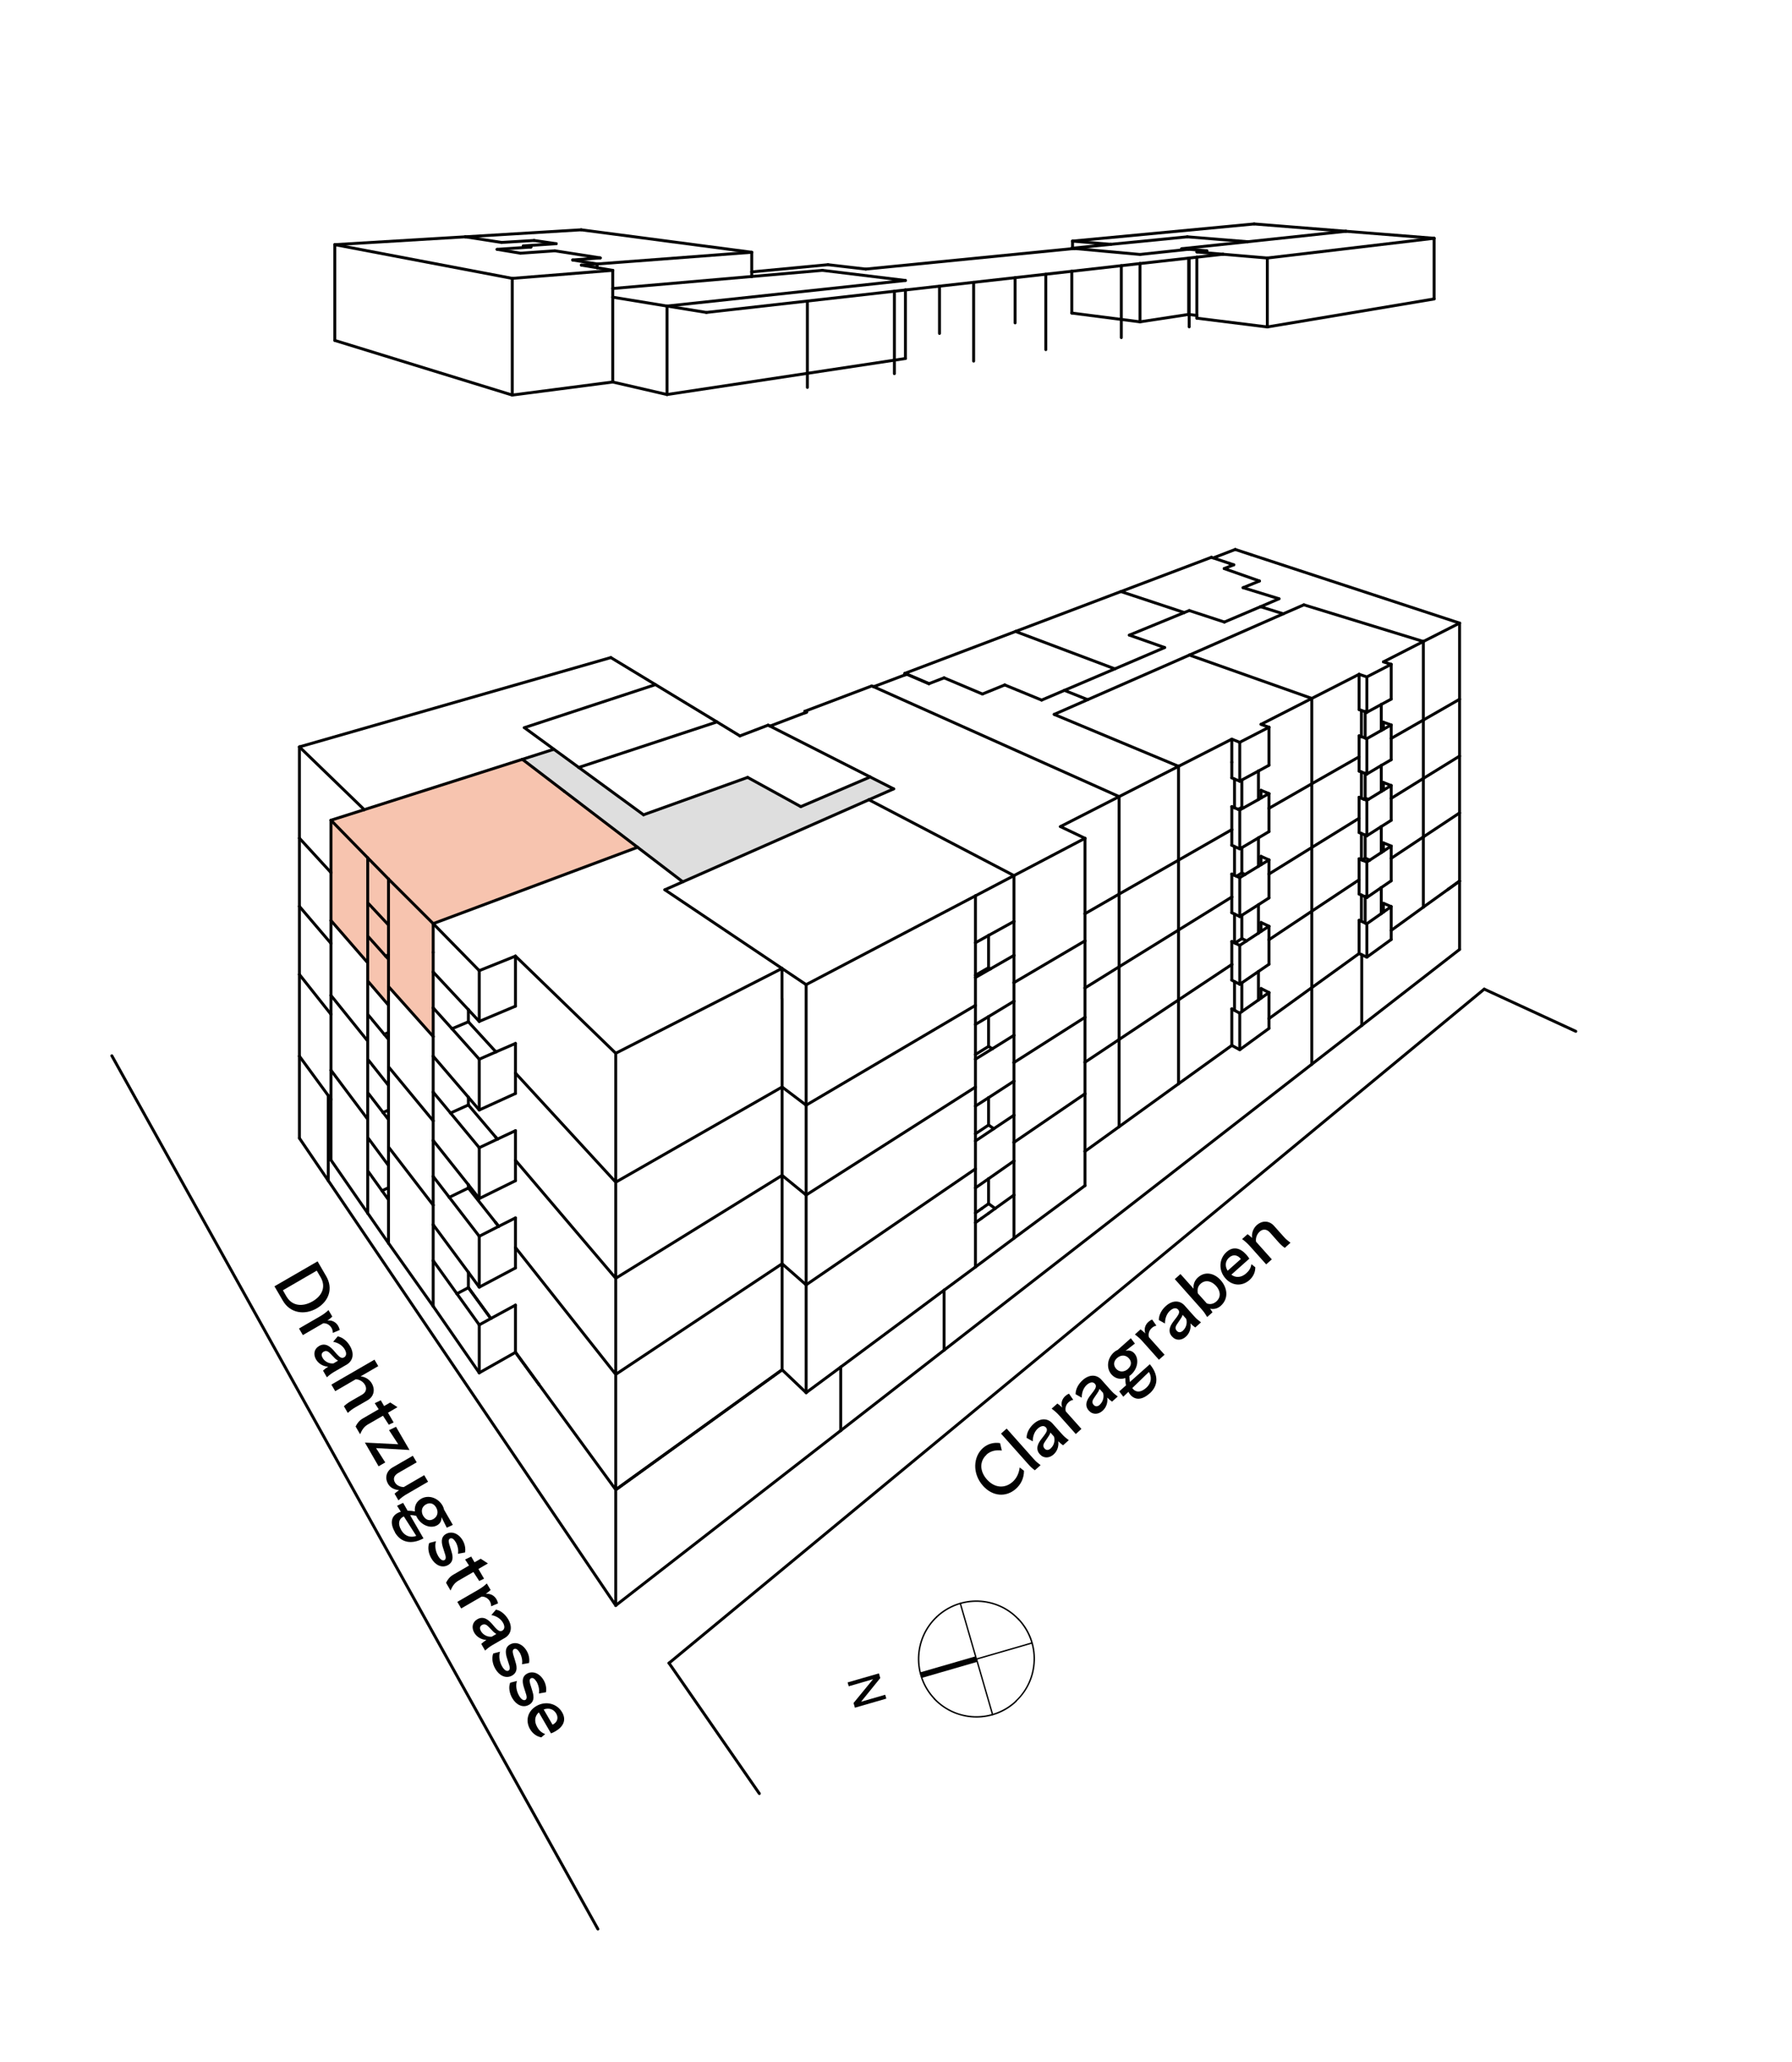 <svg viewBox="0 0 171.59 197.41" xmlns="http://www.w3.org/2000/svg">
  <defs>
    <style>
      .cls-1, .cls-2 {
        fill: #010101;
      }

      .cls-3 {
        fill: none;
        stroke: #010101;
        stroke-linecap: round;
        stroke-linejoin: round;
        stroke-width: .28px;
      }

      .cls-2, .cls-4, .cls-5 {
        fill-rule: evenodd;
      }

      .cls-4 {
        fill: #bfbebf;
        opacity: .5;
      }

      .cls-5 {
        fill: #f7c4af;
      }
    </style>
  </defs>
  <g id="Beschriftung">
    <g>
      <path d="M94.47,139.26c-.67.6-.69,1.56.03,2.37.76.85,1.74.87,2.46.23.37-.33.6-.78.68-1.38l.41.32c0,.71-.3,1.31-.78,1.73-.91.81-2.21.76-3.15-.3-1.04-1.17-.93-2.78,0-3.61.43-.38,1-.57,1.64-.47l.17.71c-.59-.08-1.09.05-1.47.39Z" class="cls-1"></path>
      <path d="M96.4,136.77l2.57,2.89c.22.25.39.39.67.6l-.55.49c-.24-.17-.44-.36-.65-.6l-2.59-2.91.54-.48Z" class="cls-1"></path>
      <path d="M101.33,137.96c.08.54-.13,1-.45,1.28-.4.36-.94.4-1.32-.03-.49-.55-.08-1.14.14-1.43l.3-.39c.22-.3.34-.53.15-.74-.2-.22-.49-.14-.76.09-.34.3-.5.75-.5,1.24l-.59-.33c0-.54.32-1.03.68-1.35.64-.57,1.34-.55,1.8-.03l.89,1c.22.25.39.39.67.6l-.55.49c-.17-.12-.31-.24-.46-.39ZM100.61,138.65c.28-.24.45-.7.31-1.13l-.34-.38c-.05.18-.17.36-.25.47l-.25.37c-.13.19-.29.44-.06.69.15.17.36.19.59-.01Z" class="cls-1"></path>
      <path d="M100.71,134.84l.54-.48c.15.11.32.25.46.39-.15-.41-.02-.83.3-1.11.1-.09.22-.17.35-.22l.41.59c-.16.02-.32.11-.44.22-.24.21-.37.55-.28.88l1.5,1.68-.54.49-1.57-1.76c-.22-.25-.46-.46-.73-.66Z" class="cls-1"></path>
      <path d="M106.02,133.78c.08.54-.13,1-.45,1.28-.4.36-.94.4-1.32-.03-.49-.55-.08-1.14.14-1.43l.3-.39c.22-.3.34-.53.15-.74-.2-.22-.49-.14-.76.09-.34.3-.5.75-.5,1.24l-.59-.33c0-.54.32-1.03.68-1.35.64-.57,1.34-.55,1.8-.03l.89,1c.22.25.39.39.67.6l-.55.49c-.17-.12-.31-.24-.46-.39ZM105.31,134.47c.27-.24.45-.7.31-1.13l-.34-.38c-.05.18-.17.36-.25.47l-.25.37c-.13.19-.29.44-.06.69.15.17.36.19.59-.01Z" class="cls-1"></path>
      <path d="M110.08,133.39c-.77.69-1.41.62-1.83.15-.08-.09-.15-.19-.2-.3l-.49.47-.39-.51.65-.58c-.05-.22-.07-.46-.07-.7-.47.17-.97.05-1.31-.33-.53-.59-.44-1.55.24-2.15.1-.09.22-.16.34-.21l1.26-1.12.39.51-.9.7c.31-.09.63-.01.85.24.47.53.33,1.46-.32,2.04-.05.05-.11.09-.16.12,0,.21.02.41.05.58l1.91-1.7c.79.94.89,1.99-.02,2.8ZM108.01,131.04c.34-.3.37-.69.09-1-.31-.35-.77-.36-1.14-.03-.34.3-.37.7-.09,1.02.3.34.76.35,1.14.02ZM109.74,132.87c.6-.53.51-1.17.27-1.53l-1.59,1.54s.05.07.07.09c.29.33.74.35,1.25-.1Z" class="cls-1"></path>
      <path d="M108.67,127.75l.54-.49c.15.11.32.25.46.39-.15-.41-.02-.83.3-1.11.1-.09.22-.17.35-.22l.41.59c-.16.02-.32.11-.44.22-.24.21-.37.55-.28.88l1.5,1.68-.54.48-1.57-1.76c-.22-.25-.46-.46-.73-.66Z" class="cls-1"></path>
      <path d="M113.99,126.69c.08.54-.13,1-.45,1.28-.4.36-.94.4-1.32-.03-.49-.55-.08-1.14.14-1.44l.3-.39c.22-.3.34-.53.15-.74-.2-.22-.49-.14-.76.09-.34.3-.5.75-.5,1.24l-.59-.33c0-.54.32-1.03.68-1.35.64-.57,1.34-.55,1.8-.03l.89,1c.22.25.39.39.67.6l-.55.49c-.17-.12-.31-.24-.46-.39ZM113.27,127.38c.28-.24.45-.7.31-1.13l-.34-.38c-.05.18-.17.36-.25.47l-.25.37c-.13.19-.29.44-.06.69.15.17.36.19.59-.01Z" class="cls-1"></path>
      <path d="M113.03,121.96l1.26,1.41c-.05-.44.12-.82.43-1.09.71-.63,1.59-.37,2.16.27.62.69.83,1.73,0,2.47-.29.26-.68.34-1.01.26.08.11.16.23.23.35l-.51.45c-.18-.3-.31-.49-.53-.74l-2.57-2.89.54-.48ZM116.47,124.59c.49-.44.38-1.03-.02-1.48s-1-.65-1.48-.22c-.29.25-.34.59-.27.93l.86.96c.34.12.65.04.91-.19Z" class="cls-1"></path>
      <path d="M117.91,122.03c.44.33.97.27,1.43-.14.29-.26.43-.52.49-.87l.37.3c0,.47-.19.89-.56,1.22-.67.6-1.63.59-2.29-.15-.71-.79-.62-1.9.1-2.54.65-.58,1.33-.37,1.9.27.1.11.19.24.28.37l-1.74,1.55ZM118.81,120.52c-.29-.38-.73-.48-1.12-.13-.37.33-.42.81-.14,1.26l1.26-1.12Z" class="cls-1"></path>
      <path d="M118.92,118.63l.54-.48c.14.1.29.22.43.36-.06-.52.15-.96.46-1.24.46-.41,1.15-.47,1.64.08l.91,1.02c.22.25.39.39.67.6l-.55.49c-.24-.17-.44-.36-.65-.6l-.77-.87c-.34-.38-.72-.33-.99-.08-.25.23-.4.6-.34.96l1.51,1.69-.54.48-1.57-1.76c-.22-.25-.46-.46-.73-.66Z" class="cls-1"></path>
    </g>
    <g>
      <path d="M30.33,125.25c-1.18.68-2.56.46-3.25-.74l-.8-1.37,4.13-2.39.83,1.43c.68,1.17.25,2.4-.91,3.07ZM27.45,124.14c.52.89,1.53.99,2.48.44.93-.54,1.29-1.4.78-2.29l-.38-.65-3.24,1.88.36.63Z" class="cls-1"></path>
      <path d="M31.45,125.41l.37.63c-.14.13-.3.26-.47.38.43-.07.82.15,1.03.51.07.12.12.25.15.39l-.66.28c0-.16-.04-.33-.12-.47-.16-.28-.47-.48-.8-.45l-1.95,1.13-.37-.63,2.04-1.18c.29-.17.54-.35.79-.59Z" class="cls-1"></path>
      <path d="M31.43,130.83c-.54-.02-.95-.32-1.17-.69-.27-.47-.2-1,.3-1.29.64-.37,1.13.15,1.38.42l.32.37c.25.27.45.44.69.3.25-.15.24-.45.06-.76-.23-.39-.63-.64-1.11-.73l.44-.52c.53.11.94.52,1.18.94.43.74.27,1.42-.33,1.77l-1.16.67c-.29.17-.46.3-.73.54l-.37-.64c.15-.14.3-.25.48-.37ZM30.89,129.99c.18.32.59.58,1.04.53l.44-.26c-.16-.09-.32-.23-.41-.34l-.31-.32c-.16-.16-.37-.37-.66-.2-.2.12-.26.31-.1.58Z" class="cls-1"></path>
      <path d="M35.85,130.15l.37.63-1.69.98c.49.05.88.34,1.08.69.31.53.23,1.22-.4,1.59l-1.18.68c-.29.17-.46.3-.73.54l-.37-.64c.22-.2.44-.36.72-.52l1.01-.58c.44-.25.47-.64.28-.96-.17-.29-.51-.51-.88-.52l-1.96,1.14-.37-.63,4.13-2.39Z" class="cls-1"></path>
      <path d="M35.88,134.33l.58-.28.32.55.59-.34.69.45-.91.53.54.93-.46.22-.56-.86-1.44.83c-.37.22-.55.49-.75.94l-.43-.74c.16-.32.35-.57.69-.77l1.52-.88-.37-.57Z" class="cls-1"></path>
      <path d="M36.01,138.63l.88,1.37-.64.37-1.31-2.27,3.19.16-.88-1.35.67-.32,1.29,2.22-3.2-.18Z" class="cls-1"></path>
      <path d="M38.15,143.63l-.37-.64c.12-.11.28-.23.43-.33-.5-.07-.84-.24-1.06-.62-.3-.51-.2-1.19.44-1.56l1.94-1.12.37.63-1.77,1.02c-.43.25-.5.59-.31.91.17.29.48.42.84.44l1.96-1.14.37.63-2.05,1.19c-.28.16-.54.35-.78.59Z" class="cls-1"></path>
      <path d="M37.82,146.68c-.52-.9-.32-1.51.22-1.82.1-.06.21-.11.34-.14l-.36-.57.58-.28.43.75c.23,0,.46.02.7.07-.07-.5.15-.96.59-1.21.69-.4,1.61-.12,2.06.66.07.12.11.25.14.38l.84,1.46-.58.27-.51-1.02c.03.32-.11.62-.4.78-.61.36-1.5.03-1.93-.72-.03-.06-.06-.12-.09-.18-.21-.05-.4-.07-.58-.06l1.28,2.22c-1.08.58-2.13.47-2.74-.58ZM38.41,146.46c.4.7,1.04.74,1.45.57l-1.19-1.86s-.07.03-.1.05c-.38.22-.49.66-.16,1.24ZM40.54,145.13c.23.39.6.5.96.29.4-.23.51-.69.26-1.11-.23-.4-.61-.5-.98-.29-.4.23-.5.67-.25,1.11Z" class="cls-1"></path>
      <path d="M43.63,147.62c-.16-.27-.36-.44-.55-.33-.19.11-.11.41,0,.74l.12.39c.12.39.33,1.04-.29,1.4-.61.35-1.26-.02-1.61-.64-.27-.46-.37-1.03-.2-1.47l.65-.17c-.14.41-.06.96.2,1.41.19.33.42.5.61.4.2-.12.11-.43,0-.74l-.12-.38c-.16-.48-.28-1.07.26-1.38.56-.32,1.23-.04,1.61.62.2.35.29.76.22,1.15l-.68.12c.08-.36-.04-.81-.22-1.13Z" class="cls-1"></path>
      <path d="M44.54,149.29l.58-.28.32.55.59-.34.69.45-.91.53.54.93-.46.22-.56-.86-1.44.83c-.37.22-.55.49-.75.94l-.43-.74c.16-.32.35-.57.69-.77l1.51-.88-.37-.57Z" class="cls-1"></path>
      <path d="M46.61,151.58l.37.63c-.14.13-.3.26-.47.38.43-.07.82.15,1.03.51.07.12.12.25.15.39l-.66.28c0-.16-.04-.33-.12-.47-.16-.28-.47-.48-.8-.45l-1.95,1.13-.37-.63,2.04-1.18c.29-.17.54-.35.79-.59Z" class="cls-1"></path>
      <path d="M46.58,156.99c-.54-.02-.95-.32-1.17-.69-.27-.47-.2-1,.3-1.29.64-.37,1.13.15,1.38.42l.32.37c.25.27.45.44.69.3.25-.15.24-.45.06-.76-.23-.39-.63-.64-1.11-.73l.44-.52c.53.11.94.53,1.18.94.43.74.27,1.42-.33,1.77l-1.16.67c-.29.17-.46.3-.73.54l-.37-.64c.15-.14.3-.25.48-.37ZM46.05,156.15c.18.32.59.58,1.04.53l.44-.26c-.16-.09-.32-.23-.41-.34l-.31-.32c-.16-.16-.37-.37-.66-.2-.2.12-.26.32-.1.58Z" class="cls-1"></path>
      <path d="M49.76,158.2c-.16-.27-.36-.44-.55-.33-.19.11-.11.41,0,.74l.12.39c.12.39.33,1.04-.29,1.4-.61.35-1.26-.02-1.61-.64-.27-.46-.37-1.03-.2-1.47l.65-.17c-.14.41-.06.96.2,1.41.19.33.42.5.61.4.2-.12.11-.43,0-.74l-.12-.38c-.16-.48-.28-1.07.26-1.38.56-.32,1.23-.04,1.61.62.2.35.29.76.22,1.15l-.68.12c.08-.36-.04-.81-.22-1.13Z" class="cls-1"></path>
      <path d="M51.38,161c-.16-.27-.36-.44-.55-.33-.19.11-.11.41,0,.74l.12.39c.12.39.33,1.04-.29,1.4-.61.35-1.26-.02-1.61-.64-.27-.46-.37-1.03-.2-1.47l.65-.17c-.14.41-.06.96.2,1.41.19.33.42.5.61.4.2-.12.11-.43,0-.74l-.12-.38c-.16-.48-.28-1.07.26-1.38.56-.32,1.23-.04,1.61.62.2.35.29.76.22,1.15l-.68.12c.08-.36-.04-.81-.22-1.13Z" class="cls-1"></path>
      <path d="M51.6,163.92c-.42.37-.46.9-.15,1.43.19.34.42.52.75.66l-.37.31c-.46-.09-.83-.37-1.08-.79-.45-.78-.25-1.71.61-2.21.92-.53,1.99-.23,2.47.61.43.75.09,1.38-.65,1.81-.13.08-.27.14-.42.2l-1.17-2.02ZM52.9,165.11c.43-.2.62-.62.36-1.07-.25-.42-.7-.58-1.2-.39l.85,1.46Z" class="cls-1"></path>
    </g>
    <polyline points="93.42 158.56 93.57 159.09 88.26 160.63 88.2 160.46 88.12 160.18 88.1 160.1 93.42 158.56" class="cls-2"></polyline>
    <path d="M93.49,158.89s-.06-.02-.06-.05c-.01-.04.01-.07.05-.08l5.32-1.54s.07.01.08.05c.01.04-.01.07-.05.08l-5.32,1.54s-.01,0-.02,0Z" class="cls-1"></path>
    <path d="M93.49,158.89s-.06-.02-.06-.05l-1.54-5.32s.01-.07.05-.08c.04-.01.07.01.08.05l1.54,5.32s-.01.07-.05.08c0,0-.01,0-.02,0Z" class="cls-1"></path>
    <path d="M95.04,164.21s-.06-.02-.06-.05l-1.54-5.32s.01-.07.05-.08c.04-.01.07.01.08.05l1.54,5.32s-.01.07-.05.08c0,0-.01,0-.02,0Z" class="cls-1"></path>
    <path d="M97.29,162.92s-.04,0-.05-.02c-.03-.03-.02-.07,0-.1,1.06-1,1.67-2.36,1.72-3.82.05-1.46-.48-2.85-1.48-3.92-.03-.03-.02-.07,0-.1.03-.02.07-.02.1,0,1.03,1.09,1.57,2.52,1.52,4.01-.05,1.5-.67,2.89-1.76,3.91-.01.01-.03.02-.05.02Z" class="cls-1"></path>
    <path d="M93.5,164.43c-1.49,0-2.98-.59-4.09-1.76-.03-.03-.02-.07,0-.1.03-.03.07-.02.1,0,2.07,2.2,5.54,2.3,7.73.24.03-.02.07-.02.1,0,.03.03.02.07,0,.1-1.08,1.02-2.46,1.52-3.84,1.52Z" class="cls-1"></path>
    <path d="M89.46,162.68s-.04,0-.05-.02c-2.12-2.25-2.01-5.81.24-7.93.03-.03.07-.02.1,0,.03.03.02.07,0,.1-2.2,2.07-2.3,5.54-.24,7.73.03.03.02.07,0,.1-.01.01-.03.02-.05.02Z" class="cls-1"></path>
    <path d="M97.53,155.09s-.04,0-.05-.02c-2.07-2.2-5.54-2.3-7.73-.24-.03.03-.07.02-.1,0-.03-.03-.02-.07,0-.1,2.25-2.12,5.81-2.01,7.93.24.03.03.02.07,0,.1-.01.01-.03.02-.05.02Z" class="cls-1"></path>
    <path d="M84.16,160.19l.13.45-1.84,2.27,2.31-.67.11.37-3.01.87-.13-.45,1.87-2.28-2.33.68-.11-.37,3.01-.87Z" class="cls-1"></path>
  </g>
  <g id="_x38_4.404">
    <g>
      <polyline points="31.69 78.52 34.88 77.51 50.02 72.69 54.04 75.76 61.05 81.11 41.48 88.42 37.2 84.15 35.21 82.12 31.69 78.52" class="cls-5"></polyline>
      <polyline points="65.38 84.42 61.05 81.11 54.04 75.76 50.02 72.69 53.03 71.73 61.62 78 71.59 74.42 76.68 77.22 83.32 74.38 85.57 75.52 83.2 76.56 65.38 84.42" class="cls-4"></polyline>
      <polyline points="31.69 83.53 31.69 78.52 35.21 82.12 35.21 86.42 35.21 89.61 35.21 92.17 31.69 88.12 31.69 83.53" class="cls-5"></polyline>
      <polyline points="37.2 84.15 37.2 88.55 35.21 86.42 35.21 82.12 37.2 84.15" class="cls-5"></polyline>
      <polyline points="37.2 88.55 37.2 84.15 41.48 88.42 41.48 91.17 41.48 93.05 41.48 96.48 41.48 99.23 37.2 94.44 37.2 91.82 37.2 91.41 37.2 88.55" class="cls-5"></polyline>
      <polyline points="36.92 91.52 35.21 89.61 35.21 86.42 37.2 88.55 37.2 91.41 36.92 91.52" class="cls-5"></polyline>
      <polyline points="35.21 89.61 36.92 91.52 37.2 91.82 37.2 94.44 37.2 96.23 35.21 93.91 35.21 92.17 35.21 89.61" class="cls-5"></polyline>
      <polyline points="37.2 91.82 36.92 91.52 37.2 91.41 37.2 91.82" class="cls-5"></polyline>
      <line y2="107.86" x2="107.16" y1="110.22" x1="103.89" class="cls-3"></line>
      <line y2="129.46" x2="49.36" y1="132.54" x1="51.61" class="cls-3"></line>
      <line y2="123.27" x2="44.85" y1="126.22" x1="47" class="cls-3"></line>
      <line y2="131.13" x2="74.89" y1="142.61" x1="58.96" class="cls-3"></line>
      <line y2="103.75" x2="112.85" y1="107.86" x1="107.16" class="cls-3"></line>
      <line y2="100.08" x2="117.95" y1="103.75" x1="112.85" class="cls-3"></line>
      <line y2="84.35" x2="139.76" y1="85.13" x1="138.67" class="cls-3"></line>
      <line y2="123.27" x2="44.85" y1="126.22" x1="47" class="cls-3"></line>
      <line y2="107.7" x2="94.66" y1="108.54" x1="93.4" class="cls-3"></line>
      <line y2="89.85" x2="118.91" y1="90.28" x1="118.25" class="cls-3"></line>
      <line y2="90.07" x2="119.37" y1="89.85" x1="118.91" class="cls-3"></line>
      <line y2="96.58" x2="117.95" y1="100.08" x1="117.95" class="cls-3"></line>
      <line y2="82.15" x2="130.72" y1="82.34" x1="130.43" class="cls-3"></line>
      <line y2="82.34" x2="131.16" y1="82.15" x1="130.72" class="cls-3"></line>
      <line y2="86.47" x2="132.47" y1="87.31" x1="132.47" class="cls-3"></line>
      <line y2="100.17" x2="94.66" y1="100.95" x1="93.4" class="cls-3"></line>
      <line y2="112.52" x2="74.89" y1="120.98" x1="74.89" class="cls-3"></line>
      <line y2="83.57" x2="118.91" y1="83.88" x1="118.4" class="cls-3"></line>
      <line y2="83.71" x2="119.22" y1="83.57" x1="118.91" class="cls-3"></line>
      <line y2="76.41" x2="130.72" y1="76.5" x1="130.57" class="cls-3"></line>
      <line y2="76.53" x2="131.02" y1="76.41" x1="130.72" class="cls-3"></line>
      <line y2="82.21" x2="130.14" y1="84.22" x1="130.14" class="cls-3"></line>
      <line y2="92.64" x2="94.66" y1="93.36" x1="93.4" class="cls-3"></line>
      <line y2="104.06" x2="74.89" y1="112.52" x1="74.89" class="cls-3"></line>
      <line y2="77.29" x2="118.91" y1="77.48" x1="118.57" class="cls-3"></line>
      <line y2="77.35" x2="119.05" y1="77.29" x1="118.91" class="cls-3"></line>
      <line y2="83.67" x2="117.95" y1="85.87" x1="117.95" class="cls-3"></line>
      <line y2="79.42" x2="117.95" y1="80.92" x1="117.95" class="cls-3"></line>
      <line y2="53.93" x2="117.72" y1="53.41" x1="116.17" class="cls-3"></line>
      <line y2="89.55" x2="94.66" y1="92.64" x1="94.66" class="cls-3"></line>
      <line y2="95.6" x2="74.89" y1="104.06" x1="74.89" class="cls-3"></line>
      <line y2="92.71" x2="74.88" y1="95.6" x1="74.88" class="cls-3"></line>
      <line y2="75.66" x2="120.75" y1="76.39" x1="120.75" class="cls-3"></line>
      <line y2="77.22" x2="117.95" y1="79.42" x1="117.95" class="cls-3"></line>
      <line y2="72.97" x2="117.95" y1="74.47" x1="117.95" class="cls-3"></line>
      <line y2="98.17" x2="130.39" y1="90.89" x1="139.76" class="cls-3"></line>
      <line y2="84.34" x2="139.76" y1="90.89" x1="139.76" class="cls-3"></line>
      <line y2="85.13" x2="138.67" y1="84.34" x1="139.76" class="cls-3"></line>
      <line y2="101.88" x2="125.61" y1="98.17" x1="130.39" class="cls-3"></line>
      <line y2="101.92" x2="125.56" y1="101.88" x1="125.61" class="cls-3"></line>
      <line y2="94.58" x2="125.56" y1="94.55" x1="125.61" class="cls-3"></line>
      <line y2="153.69" x2="58.96" y1="142.62" x1="58.96" class="cls-3"></line>
      <line y2="136.95" x2="80.5" y1="153.69" x1="58.96" class="cls-3"></line>
      <line y2="97.51" x2="121.51" y1="94.58" x1="125.56" class="cls-3"></line>
      <line y2="129.25" x2="90.4" y1="136.95" x1="80.5" class="cls-3"></line>
      <line y2="101.92" x2="125.56" y1="129.25" x1="90.4" class="cls-3"></line>
      <line y2="123.51" x2="90.4" y1="129.25" x1="90.4" class="cls-3"></line>
      <line y2="142.62" x2="58.96" y1="131.13" x1="74.89" class="cls-3"></line>
      <line y2="130.87" x2="80.5" y1="136.95" x1="80.5" class="cls-3"></line>
      <line y2="108.96" x2="28.67" y1="101.11" x1="28.67" class="cls-3"></line>
      <line y2="113.02" x2="31.43" y1="108.96" x1="28.67" class="cls-3"></line>
      <line y2="129.46" x2="49.36" y1="132.54" x1="51.61" class="cls-3"></line>
      <line y2="153.69" x2="58.96" y1="113.02" x1="31.43" class="cls-3"></line>
      <line y2="104.88" x2="31.43" y1="113.02" x1="31.43" class="cls-3"></line>
      <line y2="109.36" x2="97.09" y1="104.71" x1="103.89" class="cls-3"></line>
      <line y2="107.7" x2="94.66" y1="108.05" x1="95.16" class="cls-3"></line>
      <line y2="101.69" x2="103.89" y1="99.51" x1="107.16" class="cls-3"></line>
      <line y2="99.51" x2="107.16" y1="107.86" x1="107.16" class="cls-3"></line>
      <line y2="118.54" x2="97.09" y1="113.5" x1="103.89" class="cls-3"></line>
      <line y2="115.69" x2="95.29" y1="115.23" x1="94.66" class="cls-3"></line>
      <line y2="120.98" x2="74.89" y1="123" x1="77.19" class="cls-3"></line>
      <line y2="112.84" x2="94.66" y1="115.23" x1="94.66" class="cls-3"></line>
      <line y2="123" x2="77.19" y1="133.32" x1="77.19" class="cls-3"></line>
      <line y2="115.7" x2="94" y1="116.12" x1="93.4" class="cls-3"></line>
      <line y2="115.23" x2="94.66" y1="115.7" x1="94" class="cls-3"></line>
      <line y2="123" x2="77.19" y1="111.9" x1="93.4" class="cls-3"></line>
      <line y2="109.36" x2="97.09" y1="111.14" x1="97.09" class="cls-3"></line>
      <line y2="131.13" x2="74.89" y1="133.32" x1="77.19" class="cls-3"></line>
      <line y2="121.29" x2="93.4" y1="118.54" x1="97.09" class="cls-3"></line>
      <line y2="111.9" x2="93.4" y1="113.72" x1="93.4" class="cls-3"></line>
      <line y2="113.99" x2="36.58" y1="113.7" x1="37.2" class="cls-3"></line>
      <line y2="106.5" x2="36.68" y1="106.27" x1="37.2" class="cls-3"></line>
      <line y2="114.62" x2="43.02" y1="113.73" x1="44.85" class="cls-3"></line>
      <line y2="109.8" x2="37.2" y1="115.37" x1="41.48" class="cls-3"></line>
      <line y2="121.8" x2="44.85" y1="123.27" x1="44.85" class="cls-3"></line>
      <line y2="114.85" x2="37.2" y1="119.01" x1="37.2" class="cls-3"></line>
      <line y2="111.58" x2="37.2" y1="108.89" x1="35.21" class="cls-3"></line>
      <line y2="107.15" x2="35.21" y1="108.89" x1="35.21" class="cls-3"></line>
      <line y2="119.01" x2="37.2" y1="125.05" x1="41.48" class="cls-3"></line>
      <line y2="116.14" x2="35.21" y1="119.01" x1="37.2" class="cls-3"></line>
      <line y2="109.8" x2="37.2" y1="111.58" x1="37.2" class="cls-3"></line>
      <line y2="92.33" x2="117.95" y1="95.72" x1="112.85" class="cls-3"></line>
      <line y2="87.23" x2="125.61" y1="94.55" x1="125.61" class="cls-3"></line>
      <line y2="93" x2="120.5" y1="95.73" x1="120.5" class="cls-3"></line>
      <line y2="94.09" x2="118.91" y1="96.84" x1="118.91" class="cls-3"></line>
      <line y2="93.97" x2="118.21" y1="96.72" x1="118.21" class="cls-3"></line>
      <line y2="95.72" x2="112.85" y1="103.75" x1="112.85" class="cls-3"></line>
      <line y2="100.49" x2="118.71" y1="100.08" x1="117.95" class="cls-3"></line>
      <line y2="98.45" x2="121.51" y1="100.49" x1="118.71" class="cls-3"></line>
      <line y2="94.63" x2="120.75" y1="95.55" x1="120.75" class="cls-3"></line>
      <line y2="95.02" x2="121.51" y1="94.63" x1="120.75" class="cls-3"></line>
      <line y2="100.49" x2="118.71" y1="96.99" x1="118.71" class="cls-3"></line>
      <line y2="87.23" x2="125.61" y1="89.96" x1="121.51" class="cls-3"></line>
      <line y2="93.83" x2="117.95" y1="92.33" x1="117.95" class="cls-3"></line>
      <line y2="93.29" x2="28.67" y1="97.1" x1="31.69" class="cls-3"></line>
      <line y2="93.29" x2="28.67" y1="101.11" x1="28.67" class="cls-3"></line>
      <line y2="89.94" x2="133.21" y1="91.63" x1="130.88" class="cls-3"></line>
      <line y2="82.17" x2="133.21" y1="80.12" x1="136.29" class="cls-3"></line>
      <line y2="80.12" x2="136.29" y1="86.84" x1="136.29" class="cls-3"></line>
      <line y2="84.97" x2="132.26" y1="87.46" x1="132.26" class="cls-3"></line>
      <line y2="85.84" x2="130.72" y1="88.36" x1="130.72" class="cls-3"></line>
      <line y2="85.69" x2="130.36" y1="88.2" x1="130.36" class="cls-3"></line>
      <line y2="91.63" x2="130.88" y1="88.43" x1="130.88" class="cls-3"></line>
      <line y2="86.47" x2="132.47" y1="86.79" x1="133.21" class="cls-3"></line>
      <line y2="91.28" x2="130.14" y1="88.1" x1="130.14" class="cls-3"></line>
      <line y2="87.23" x2="125.61" y1="84.22" x1="130.14" class="cls-3"></line>
      <line y2="85.59" x2="130.14" y1="84.22" x1="130.14" class="cls-3"></line>
      <line y2="89.07" x2="133.21" y1="86.84" x1="136.29" class="cls-3"></line>
      <line y2="94.55" x2="125.61" y1="91.28" x1="130.14" class="cls-3"></line>
      <line y2="131.57" x2="58.96" y1="120.98" x1="74.89" class="cls-3"></line>
      <line y2="119.43" x2="49.36" y1="131.57" x1="58.96" class="cls-3"></line>
      <line y2="120.98" x2="74.89" y1="131.13" x1="74.89" class="cls-3"></line>
      <line y2="131.57" x2="58.96" y1="142.61" x1="58.96" class="cls-3"></line>
      <line y2="126.83" x2="45.89" y1="131.42" x1="45.89" class="cls-3"></line>
      <line y2="120.68" x2="41.48" y1="125.05" x1="41.48" class="cls-3"></line>
      <line y2="119.43" x2="49.36" y1="121.38" x1="49.36" class="cls-3"></line>
      <line y2="115.37" x2="41.48" y1="117.24" x1="41.48" class="cls-3"></line>
      <line y2="123.22" x2="45.89" y1="121.38" x1="49.36" class="cls-3"></line>
      <line y2="131.42" x2="45.89" y1="129.46" x1="49.36" class="cls-3"></line>
      <line y2="125.05" x2="41.48" y1="131.42" x1="45.89" class="cls-3"></line>
      <line y2="102.45" x2="31.69" y1="107.15" x1="35.21" class="cls-3"></line>
      <line y2="111.05" x2="31.69" y1="116.14" x1="35.21" class="cls-3"></line>
      <line y2="99.51" x2="107.16" y1="95.72" x1="112.85" class="cls-3"></line>
      <line y2="80.12" x2="136.29" y1="77.82" x1="139.76" class="cls-3"></line>
      <line y2="101.72" x2="97.09" y1="97.39" x1="103.89" class="cls-3"></line>
      <line y2="100.17" x2="94.66" y1="100.4" x1="95.02" class="cls-3"></line>
      <line y2="94.58" x2="103.89" y1="92.55" x1="107.16" class="cls-3"></line>
      <line y2="92.55" x2="107.16" y1="99.51" x1="107.16" class="cls-3"></line>
      <line y2="114.4" x2="77.19" y1="104.07" x1="93.4" class="cls-3"></line>
      <line y2="112.52" x2="74.89" y1="114.4" x1="77.19" class="cls-3"></line>
      <line y2="105.08" x2="94.66" y1="107.7" x1="94.66" class="cls-3"></line>
      <line y2="109.23" x2="93.4" y1="111.9" x1="93.4" class="cls-3"></line>
      <line y2="114.4" x2="77.19" y1="123" x1="77.19" class="cls-3"></line>
      <line y2="109.36" x2="97.09" y1="106.76" x1="97.09" class="cls-3"></line>
      <line y2="101.72" x2="97.09" y1="103.5" x1="97.09" class="cls-3"></line>
      <line y2="104.07" x2="93.4" y1="105.89" x1="93.4" class="cls-3"></line>
      <line y2="99.01" x2="36.79" y1="98.84" x1="37.2" class="cls-3"></line>
      <line y2="106.55" x2="43.14" y1="105.78" x1="44.85" class="cls-3"></line>
      <line y2="102.12" x2="37.2" y1="107.3" x1="41.48" class="cls-3"></line>
      <line y2="107.18" x2="37.2" y1="109.8" x1="37.2" class="cls-3"></line>
      <line y2="113.42" x2="44.85" y1="113.73" x1="44.85" class="cls-3"></line>
      <line y2="104.59" x2="35.21" y1="107.15" x1="35.21" class="cls-3"></line>
      <line y2="99.66" x2="35.21" y1="101.4" x1="35.21" class="cls-3"></line>
      <line y2="102.12" x2="37.2" y1="103.91" x1="37.2" class="cls-3"></line>
      <line y2="72.38" x2="139.76" y1="77.82" x1="139.76" class="cls-3"></line>
      <line y2="74.52" x2="136.29" y1="80.12" x1="136.29" class="cls-3"></line>
      <line y2="74.52" x2="136.29" y1="72.38" x1="139.76" class="cls-3"></line>
      <line y2="85.87" x2="117.95" y1="89.03" x1="112.85" class="cls-3"></line>
      <line y2="81.13" x2="125.61" y1="87.23" x1="125.61" class="cls-3"></line>
      <line y2="86.61" x2="120.5" y1="89.33" x1="120.5" class="cls-3"></line>
      <line y2="87.62" x2="118.91" y1="89.85" x1="118.91" class="cls-3"></line>
      <line y2="87.5" x2="118.21" y1="90.26" x1="118.21" class="cls-3"></line>
      <line y2="89.03" x2="112.85" y1="95.72" x1="112.85" class="cls-3"></line>
      <line y2="88.31" x2="120.75" y1="89.16" x1="120.75" class="cls-3"></line>
      <line y2="88.67" x2="121.51" y1="88.31" x1="120.75" class="cls-3"></line>
      <line y2="90.13" x2="117.95" y1="92.33" x1="117.95" class="cls-3"></line>
      <line y2="81.13" x2="125.61" y1="83.67" x1="121.51" class="cls-3"></line>
      <line y2="87.38" x2="117.95" y1="85.87" x1="117.95" class="cls-3"></line>
      <line y2="86.77" x2="28.67" y1="90.31" x1="31.69" class="cls-3"></line>
      <line y2="86.77" x2="28.67" y1="93.29" x1="28.67" class="cls-3"></line>
      <line y2="76.43" x2="133.21" y1="74.52" x1="136.29" class="cls-3"></line>
      <line y2="79.13" x2="132.26" y1="81.62" x1="132.26" class="cls-3"></line>
      <line y2="79.94" x2="130.72" y1="82.15" x1="130.72" class="cls-3"></line>
      <line y2="79.79" x2="130.36" y1="82.3" x1="130.36" class="cls-3"></line>
      <line y2="80.69" x2="132.47" y1="80.99" x1="133.21" class="cls-3"></line>
      <line y2="81.48" x2="132.47" y1="80.69" x1="132.47" class="cls-3"></line>
      <line y2="78.33" x2="130.14" y1="79.7" x1="130.14" class="cls-3"></line>
      <line y2="81.13" x2="125.61" y1="78.33" x1="130.14" class="cls-3"></line>
      <line y2="113.73" x2="44.85" y1="117.02" x1="47.45" class="cls-3"></line>
      <line y2="117.4" x2="47.75" y1="117.02" x1="47.45" class="cls-3"></line>
      <line y2="122.37" x2="58.96" y1="112.52" x1="74.89" class="cls-3"></line>
      <line y2="111.08" x2="49.36" y1="122.37" x1="58.96" class="cls-3"></line>
      <line y2="122.37" x2="58.96" y1="131.57" x1="58.96" class="cls-3"></line>
      <line y2="117.02" x2="47.45" y1="117.4" x1="47.75" class="cls-3"></line>
      <line y2="112.62" x2="41.48" y1="115.37" x1="41.48" class="cls-3"></line>
      <line y2="111.08" x2="49.36" y1="113.03" x1="49.36" class="cls-3"></line>
      <line y2="107.3" x2="41.48" y1="109.18" x1="41.48" class="cls-3"></line>
      <line y2="114.74" x2="45.89" y1="113.03" x1="49.36" class="cls-3"></line>
      <line y2="95.29" x2="31.69" y1="99.66" x1="35.21" class="cls-3"></line>
      <line y2="92.55" x2="107.16" y1="89.03" x1="112.85" class="cls-3"></line>
      <line y2="92.75" x2="94.84" y1="92.64" x1="94.66" class="cls-3"></line>
      <line y2="105.8" x2="77.19" y1="96.25" x1="93.4" class="cls-3"></line>
      <line y2="104.06" x2="74.89" y1="105.8" x1="77.19" class="cls-3"></line>
      <line y2="97.32" x2="94.66" y1="100.17" x1="94.66" class="cls-3"></line>
      <line y2="101.4" x2="93.4" y1="104.07" x1="93.4" class="cls-3"></line>
      <line y2="105.8" x2="77.19" y1="114.4" x1="77.19" class="cls-3"></line>
      <line y2="101.72" x2="97.09" y1="99.11" x1="97.09" class="cls-3"></line>
      <line y2="94.07" x2="97.09" y1="95.85" x1="97.09" class="cls-3"></line>
      <line y2="96.25" x2="93.4" y1="98.07" x1="93.4" class="cls-3"></line>
      <line y2="91.52" x2="36.92" y1="91.41" x1="37.2" class="cls-3"></line>
      <line y2="98.48" x2="43.28" y1="97.82" x1="44.85" class="cls-3"></line>
      <line y2="94.44" x2="37.2" y1="99.23" x1="41.48" class="cls-3"></line>
      <line y2="99.5" x2="37.2" y1="102.12" x1="37.2" class="cls-3"></line>
      <line y2="105.04" x2="44.85" y1="105.78" x1="44.85" class="cls-3"></line>
      <line y2="97.1" x2="35.21" y1="99.66" x1="35.21" class="cls-3"></line>
      <line y2="92.17" x2="35.21" y1="93.91" x1="35.21" class="cls-3"></line>
      <line y2="94.44" x2="37.2" y1="96.23" x1="37.2" class="cls-3"></line>
      <line y2="88.12" x2="31.69" y1="92.17" x1="35.21" class="cls-3"></line>
      <line y2="70.69" x2="133.21" y1="68.93" x1="136.29" class="cls-3"></line>
      <line y2="75.03" x2="125.61" y1="81.13" x1="125.61" class="cls-3"></line>
      <line y2="68.93" x2="136.29" y1="74.52" x1="136.29" class="cls-3"></line>
      <line y2="73.28" x2="132.26" y1="75.77" x1="132.26" class="cls-3"></line>
      <line y2="74.04" x2="130.72" y1="76.41" x1="130.72" class="cls-3"></line>
      <line y2="73.9" x2="130.36" y1="76.41" x1="130.36" class="cls-3"></line>
      <line y2="74.91" x2="132.47" y1="75.2" x1="133.21" class="cls-3"></line>
      <line y2="75.64" x2="132.47" y1="74.91" x1="132.47" class="cls-3"></line>
      <line y2="78.33" x2="130.14" y1="76.32" x1="130.14" class="cls-3"></line>
      <line y2="72.45" x2="130.14" y1="73.82" x1="130.14" class="cls-3"></line>
      <line y2="75.03" x2="125.61" y1="72.45" x1="130.14" class="cls-3"></line>
      <line y2="79.42" x2="117.95" y1="82.34" x1="112.85" class="cls-3"></line>
      <line y2="80.21" x2="120.5" y1="82.93" x1="120.5" class="cls-3"></line>
      <line y2="81.15" x2="118.91" y1="83.57" x1="118.91" class="cls-3"></line>
      <line y2="81.04" x2="118.21" y1="83.8" x1="118.21" class="cls-3"></line>
      <line y2="82.34" x2="112.85" y1="89.03" x1="112.85" class="cls-3"></line>
      <line y2="81.98" x2="120.75" y1="82.78" x1="120.75" class="cls-3"></line>
      <line y2="82.32" x2="121.51" y1="81.98" x1="120.75" class="cls-3"></line>
      <line y2="75.03" x2="125.61" y1="77.38" x1="121.51" class="cls-3"></line>
      <line y2="80.24" x2="28.67" y1="83.53" x1="31.69" class="cls-3"></line>
      <line y2="80.24" x2="28.67" y1="86.77" x1="28.67" class="cls-3"></line>
      <line y2="85.59" x2="107.16" y1="82.34" x1="112.85" class="cls-3"></line>
      <line y2="85.59" x2="107.16" y1="92.55" x1="107.16" class="cls-3"></line>
      <line y2="94.07" x2="97.09" y1="90.07" x1="103.89" class="cls-3"></line>
      <line y2="87.47" x2="103.89" y1="85.59" x1="107.16" class="cls-3"></line>
      <line y2="105.78" x2="44.85" y1="108.84" x1="47.45" class="cls-3"></line>
      <line y2="109.05" x2="47.63" y1="108.84" x1="47.45" class="cls-3"></line>
      <line y2="113.17" x2="58.96" y1="104.06" x1="74.89" class="cls-3"></line>
      <line y2="102.73" x2="49.36" y1="113.17" x1="58.96" class="cls-3"></line>
      <line y2="113.17" x2="58.96" y1="122.37" x1="58.96" class="cls-3"></line>
      <line y2="108.84" x2="47.45" y1="109.05" x1="47.63" class="cls-3"></line>
      <line y2="104.55" x2="41.48" y1="107.3" x1="41.48" class="cls-3"></line>
      <line y2="102.73" x2="49.36" y1="104.68" x1="49.36" class="cls-3"></line>
      <line y2="99.23" x2="41.48" y1="101.11" x1="41.48" class="cls-3"></line>
      <line y2="106.26" x2="45.89" y1="104.68" x1="49.36" class="cls-3"></line>
      <line y2="66.94" x2="139.76" y1="72.38" x1="139.76" class="cls-3"></line>
      <line y2="68.93" x2="136.29" y1="66.94" x1="139.76" class="cls-3"></line>
      <line y2="62.71" x2="113.89" y1="66.86" x1="125.61" class="cls-3"></line>
      <line y2="58.76" x2="122.88" y1="62.71" x1="113.89" class="cls-3"></line>
      <line y2="57.9" x2="124.85" y1="58.76" x1="122.88" class="cls-3"></line>
      <line y2="63.36" x2="132.47" y1="61.41" x1="136.29" class="cls-3"></line>
      <line y2="66.86" x2="125.61" y1="75.03" x1="125.61" class="cls-3"></line>
      <line y2="61.41" x2="136.29" y1="68.93" x1="136.29" class="cls-3"></line>
      <line y2="67.44" x2="132.26" y1="69.93" x1="132.26" class="cls-3"></line>
      <line y2="68.13" x2="130.72" y1="70.65" x1="130.72" class="cls-3"></line>
      <line y2="68.01" x2="130.36" y1="70.52" x1="130.36" class="cls-3"></line>
      <line y2="69.14" x2="132.47" y1="69.4" x1="133.21" class="cls-3"></line>
      <line y2="69.81" x2="132.47" y1="69.14" x1="132.47" class="cls-3"></line>
      <line y2="72.45" x2="130.14" y1="70.44" x1="130.14" class="cls-3"></line>
      <line y2="64.55" x2="130.14" y1="64.8" x1="130.88" class="cls-3"></line>
      <line y2="63.36" x2="132.47" y1="63.6" x1="133.21" class="cls-3"></line>
      <line y2="64.8" x2="130.88" y1="63.6" x1="133.21" class="cls-3"></line>
      <line y2="64.55" x2="130.14" y1="67.93" x1="130.14" class="cls-3"></line>
      <line y2="64.8" x2="130.88" y1="68.19" x1="130.88" class="cls-3"></line>
      <line y2="63.6" x2="133.21" y1="66.93" x1="133.21" class="cls-3"></line>
      <line y2="66.86" x2="125.61" y1="64.55" x1="130.14" class="cls-3"></line>
      <line y2="61.41" x2="136.29" y1="57.9" x1="124.85" class="cls-3"></line>
      <line y2="72.69" x2="50.02" y1="71.73" x1="53.03" class="cls-3"></line>
      <line y2="72.69" x2="50.02" y1="77.51" x1="34.88" class="cls-3"></line>
      <line y2="71.5" x2="28.67" y1="77.51" x1="34.88" class="cls-3"></line>
      <line y2="62.95" x2="58.49" y1="71.5" x1="28.67" class="cls-3"></line>
      <line y2="71.5" x2="28.67" y1="80.24" x1="28.67" class="cls-3"></line>
      <line y2="76.56" x2="83.2" y1="75.52" x1="85.57" class="cls-3"></line>
      <line y2="84.42" x2="65.38" y1="76.56" x1="83.2" class="cls-3"></line>
      <line y2="84.42" x2="65.38" y1="81.11" x1="61.05" class="cls-3"></line>
      <line y2="81.11" x2="61.05" y1="75.76" x1="54.04" class="cls-3"></line>
      <line y2="75.76" x2="54.04" y1="72.69" x1="50.02" class="cls-3"></line>
      <line y2="69.66" x2="50.21" y1="78" x1="61.62" class="cls-3"></line>
      <line y2="78" x2="61.62" y1="74.42" x1="71.59" class="cls-3"></line>
      <line y2="74.42" x2="71.59" y1="77.22" x1="76.68" class="cls-3"></line>
      <line y2="77.22" x2="76.68" y1="74.38" x1="83.32" class="cls-3"></line>
      <line y2="74.38" x2="83.32" y1="75.52" x1="85.57" class="cls-3"></line>
      <line y2="59.65" x2="139.76" y1="66.94" x1="139.76" class="cls-3"></line>
      <line y2="53.11" x2="119.83" y1="52.6" x1="118.28" class="cls-3"></line>
      <line y2="53.41" x2="116.17" y1="52.6" x1="118.28" class="cls-3"></line>
      <line y2="61.41" x2="136.29" y1="59.65" x1="139.76" class="cls-3"></line>
      <line y2="58.76" x2="122.88" y1="58.08" x1="120.7" class="cls-3"></line>
      <line y2="58.08" x2="120.7" y1="57.32" x1="122.47" class="cls-3"></line>
      <line y2="57.32" x2="122.47" y1="56.26" x1="119.03" class="cls-3"></line>
      <line y2="56.26" x2="119.03" y1="55.62" x1="120.6" class="cls-3"></line>
      <line y2="55.62" x2="120.6" y1="54.43" x1="117.22" class="cls-3"></line>
      <line y2="54.43" x2="117.22" y1="54.07" x1="118.14" class="cls-3"></line>
      <line y2="54.07" x2="118.14" y1="53.93" x1="117.72" class="cls-3"></line>
      <line y2="83.82" x2="97.09" y1="80.25" x1="103.89" class="cls-3"></line>
      <line y2="76.56" x2="83.2" y1="83.82" x1="97.09" class="cls-3"></line>
      <line y2="79.13" x2="101.54" y1="76.26" x1="107.16" class="cls-3"></line>
      <line y2="80.25" x2="103.89" y1="79.13" x1="101.54" class="cls-3"></line>
      <line y2="76.26" x2="107.16" y1="85.59" x1="107.16" class="cls-3"></line>
      <line y2="68.18" x2="77.24" y1="68.09" x1="77.07" class="cls-3"></line>
      <line y2="68.09" x2="77.07" y1="68.24" x1="77.07" class="cls-3"></line>
      <line y2="65.67" x2="83.47" y1="68.09" x1="77.07" class="cls-3"></line>
      <line y2="94.26" x2="77.19" y1="105.8" x1="77.19" class="cls-3"></line>
      <line y2="94.07" x2="97.09" y1="91.46" x1="97.09" class="cls-3"></line>
      <line y2="93.58" x2="93.4" y1="96.25" x1="93.4" class="cls-3"></line>
      <line y2="85.76" x2="93.4" y1="90.25" x1="93.4" class="cls-3"></line>
      <line y2="83.82" x2="97.09" y1="88.21" x1="97.09" class="cls-3"></line>
      <line y2="85.76" x2="93.4" y1="83.82" x1="97.09" class="cls-3"></line>
      <line y2="85.76" x2="93.4" y1="94.26" x1="77.19" class="cls-3"></line>
      <line y2="73.81" x2="120.5" y1="76.54" x1="120.5" class="cls-3"></line>
      <line y2="74.67" x2="118.91" y1="77.29" x1="118.91" class="cls-3"></line>
      <line y2="74.58" x2="118.21" y1="77.33" x1="118.21" class="cls-3"></line>
      <line y2="73.36" x2="112.85" y1="82.34" x1="112.85" class="cls-3"></line>
      <line y2="75.97" x2="121.51" y1="75.66" x1="120.75" class="cls-3"></line>
      <line y2="71.06" x2="118.71" y1="69.62" x1="121.51" class="cls-3"></line>
      <line y2="72.97" x2="117.95" y1="70.76" x1="117.95" class="cls-3"></line>
      <line y2="70.76" x2="117.95" y1="71.06" x1="118.71" class="cls-3"></line>
      <line y2="70.76" x2="117.95" y1="73.36" x1="112.85" class="cls-3"></line>
      <line y2="69.62" x2="121.51" y1="69.34" x1="120.75" class="cls-3"></line>
      <line y2="69.34" x2="120.75" y1="66.86" x1="125.61" class="cls-3"></line>
      <line y2="62.71" x2="113.89" y1="66.98" x1="104.15" class="cls-3"></line>
      <line y2="68.39" x2="100.94" y1="66.98" x1="104.15" class="cls-3"></line>
      <line y2="73.36" x2="112.85" y1="68.39" x1="100.94" class="cls-3"></line>
      <line y2="89.61" x2="35.21" y1="92.17" x1="35.21" class="cls-3"></line>
      <line y2="86.42" x2="35.21" y1="88.55" x1="37.2" class="cls-3"></line>
      <line y2="96.66" x2="44.85" y1="97.82" x1="44.85" class="cls-3"></line>
      <line y2="91.82" x2="37.2" y1="94.44" x1="37.2" class="cls-3"></line>
      <line y2="88.42" x2="41.48" y1="84.15" x1="37.2" class="cls-3"></line>
      <line y2="84.15" x2="37.2" y1="82.12" x1="35.21" class="cls-3"></line>
      <line y2="88.42" x2="41.48" y1="91.17" x1="41.48" class="cls-3"></line>
      <line y2="69.42" x2="73.55" y1="70.45" x1="70.85" class="cls-3"></line>
      <line y2="70.45" x2="70.85" y1="69.11" x1="68.65" class="cls-3"></line>
      <line y2="56.63" x2="107.33" y1="58.64" x1="113.4" class="cls-3"></line>
      <line y2="53.35" x2="116" y1="56.63" x1="107.33" class="cls-3"></line>
      <line y2="59.55" x2="117.24" y1="58.08" x1="120.7" class="cls-3"></line>
      <line y2="58.45" x2="113.88" y1="59.55" x1="117.24" class="cls-3"></line>
      <line y2="58.64" x2="113.4" y1="58.45" x1="113.88" class="cls-3"></line>
      <line y2="77.51" x2="34.88" y1="78.52" x1="31.69" class="cls-3"></line>
      <line y2="78.52" x2="31.69" y1="82.12" x1="35.21" class="cls-3"></line>
      <line y2="66.98" x2="104.15" y1="66.09" x1="101.92" class="cls-3"></line>
      <line y2="66.09" x2="101.92" y1="64.03" x1="106.75" class="cls-3"></line>
      <line y2="64.03" x2="106.75" y1="61.99" x1="111.52" class="cls-3"></line>
      <line y2="60.8" x2="108.14" y1="61.99" x1="111.52" class="cls-3"></line>
      <line y2="60.8" x2="108.14" y1="58.64" x1="113.4" class="cls-3"></line>
      <line y2="64.03" x2="106.75" y1="60.45" x1="97.24" class="cls-3"></line>
      <line y2="60.45" x2="97.24" y1="56.63" x1="107.33" class="cls-3"></line>
      <line y2="66.09" x2="101.92" y1="67.02" x1="99.74" class="cls-3"></line>
      <line y2="67.02" x2="99.74" y1="65.57" x1="96.21" class="cls-3"></line>
      <line y2="65.57" x2="96.21" y1="66.44" x1="94.07" class="cls-3"></line>
      <line y2="66.44" x2="94.07" y1="64.89" x1="90.4" class="cls-3"></line>
      <line y2="64.89" x2="90.4" y1="65.45" x1="88.95" class="cls-3"></line>
      <line y2="64.46" x2="86.65" y1="60.45" x1="97.24" class="cls-3"></line>
      <line y2="64.46" x2="86.65" y1="64.61" x1="86.65" class="cls-3"></line>
      <line y2="76.26" x2="107.16" y1="73.36" x1="112.85" class="cls-3"></line>
      <line y2="65.74" x2="83.65" y1="76.26" x1="107.16" class="cls-3"></line>
      <line y2="65.45" x2="88.95" y1="64.54" x1="86.83" class="cls-3"></line>
      <line y2="97.82" x2="44.85" y1="100.66" x1="47.45" class="cls-3"></line>
      <line y2="100.7" x2="47.49" y1="100.66" x1="47.45" class="cls-3"></line>
      <line y2="100.66" x2="47.45" y1="100.7" x1="47.49" class="cls-3"></line>
      <line y2="96.48" x2="41.48" y1="99.23" x1="41.48" class="cls-3"></line>
      <line y2="91.53" x2="49.36" y1="96.32" x1="49.36" class="cls-3"></line>
      <line y2="92.92" x2="45.89" y1="97.78" x1="45.89" class="cls-3"></line>
      <line y2="97.78" x2="45.89" y1="96.32" x1="49.36" class="cls-3"></line>
      <line y2="92.71" x2="74.88" y1="100.83" x1="58.96" class="cls-3"></line>
      <line y2="100.83" x2="58.96" y1="91.53" x1="49.36" class="cls-3"></line>
      <line y2="85.18" x2="63.66" y1="92.71" x1="74.88" class="cls-3"></line>
      <line y2="84.42" x2="65.38" y1="85.18" x1="63.66" class="cls-3"></line>
      <line y2="88.42" x2="41.48" y1="92.92" x1="45.89" class="cls-3"></line>
      <line y2="92.92" x2="45.89" y1="91.53" x1="49.36" class="cls-3"></line>
      <line y2="30.81" x2="109.16" y1="30.1" x1="113.82" class="cls-3"></line>
      <line y2="29.97" x2="102.63" y1="30.81" x1="109.16" class="cls-3"></line>
      <line y2="24.36" x2="109.16" y1="23.86" x1="113.82" class="cls-3"></line>
      <line y2="22.67" x2="113.69" y1="23.39" x1="106.37" class="cls-3"></line>
      <line y2="23.14" x2="119.48" y1="22.67" x1="113.69" class="cls-3"></line>
      <line y2="23.14" x2="119.48" y1="23.81" x1="113.15" class="cls-3"></line>
      <line y2="23.81" x2="113.15" y1="23.86" x1="113.82" class="cls-3"></line>
      <line y2="25.23" x2="109.16" y1="30.81" x1="109.16" class="cls-3"></line>
      <line y2="25.97" x2="102.63" y1="29.97" x1="102.63" class="cls-3"></line>
      <line y2="23.76" x2="102.63" y1="23.81" x1="102.63" class="cls-3"></line>
      <line y2="24.71" x2="113.82" y1="30.1" x1="113.82" class="cls-3"></line>
      <line y2="37.77" x2="63.87" y1="36.57" x1="58.67" class="cls-3"></line>
      <line y2="37.77" x2="63.87" y1="34.32" x1="86.7" class="cls-3"></line>
      <line y2="29.3" x2="63.87" y1="26.85" x1="86.7" class="cls-3"></line>
      <line y2="29.3" x2="63.87" y1="28.45" x1="58.67" class="cls-3"></line>
      <line y2="26.47" x2="71.98" y1="27.62" x1="58.67" class="cls-3"></line>
      <line y2="25.88" x2="78.75" y1="26.47" x1="71.98" class="cls-3"></line>
      <line y2="26.85" x2="86.7" y1="25.88" x1="78.75" class="cls-3"></line>
      <line y2="29.3" x2="63.87" y1="37.77" x1="63.87" class="cls-3"></line>
      <line y2="28.45" x2="58.67" y1="36.57" x1="58.67" class="cls-3"></line>
      <line y2="27.76" x2="86.7" y1="34.32" x1="86.7" class="cls-3"></line>
      <line y2="36.57" x2="58.67" y1="37.82" x1="49.05" class="cls-3"></line>
      <line y2="25.88" x2="58.67" y1="26.65" x1="49.05" class="cls-3"></line>
      <line y2="22.67" x2="44.55" y1="23.42" x1="32.06" class="cls-3"></line>
      <line y2="22.67" x2="44.55" y1="23.21" x1="48.03" class="cls-3"></line>
      <line y2="23.21" x2="48.03" y1="23.02" x1="51.14" class="cls-3"></line>
      <line y2="23.02" x2="51.14" y1="23.33" x1="53.26" class="cls-3"></line>
      <line y2="23.33" x2="53.26" y1="23.54" x1="50.11" class="cls-3"></line>
      <line y2="23.54" x2="50.11" y1="23.65" x1="50.84" class="cls-3"></line>
      <line y2="23.65" x2="50.84" y1="23.87" x1="47.6" class="cls-3"></line>
      <line y2="23.87" x2="47.6" y1="24.24" x1="49.84" class="cls-3"></line>
      <line y2="24.24" x2="49.84" y1="24.01" x1="53.13" class="cls-3"></line>
      <line y2="24.01" x2="53.13" y1="24.69" x1="57.48" class="cls-3"></line>
      <line y2="24.69" x2="57.48" y1="24.89" x1="54.83" class="cls-3"></line>
      <line y2="24.89" x2="54.83" y1="25.27" x1="57.18" class="cls-3"></line>
      <line y2="25.27" x2="57.18" y1="25.38" x1="55.67" class="cls-3"></line>
      <line y2="26.65" x2="49.05" y1="37.82" x1="49.05" class="cls-3"></line>
      <line y2="23.42" x2="32.06" y1="32.59" x1="32.06" class="cls-3"></line>
      <line y2="25.27" x2="57.18" y1="25.63" x1="57.18" class="cls-3"></line>
      <line y2="23.42" x2="32.06" y1="26.65" x1="49.05" class="cls-3"></line>
      <line y2="32.59" x2="32.06" y1="37.82" x1="49.05" class="cls-3"></line>
      <line y2="26.03" x2="71.98" y1="25.34" x1="79.28" class="cls-3"></line>
      <line y2="25.34" x2="79.28" y1="25.76" x1="82.9" class="cls-3"></line>
      <line y2="23.79" x2="102.9" y1="24.36" x1="109.16" class="cls-3"></line>
      <line y2="23.86" x2="113.82" y1="24.01" x1="115.56" class="cls-3"></line>
      <line y2="24.01" x2="115.56" y1="24.12" x1="114.6" class="cls-3"></line>
      <line y2="24.12" x2="114.6" y1="24.34" x1="117.12" class="cls-3"></line>
      <line y2="29.91" x2="67.64" y1="29.3" x1="63.87" class="cls-3"></line>
      <line y2="24.15" x2="71.98" y1="22" x1="55.65" class="cls-3"></line>
      <line y2="24.15" x2="71.98" y1="25.27" x1="57.18" class="cls-3"></line>
      <line y2="23.08" x2="102.7" y1="23.39" x1="106.37" class="cls-3"></line>
      <line y2="21.44" x2="120.09" y1="23.08" x1="102.7" class="cls-3"></line>
      <line y2="22.14" x2="128.88" y1="21.44" x1="120.09" class="cls-3"></line>
      <line y2="22.14" x2="128.88" y1="23.14" x1="119.48" class="cls-3"></line>
      <line y2="23.08" x2="102.7" y1="23.76" x1="102.7" class="cls-3"></line>
      <line y2="28.62" x2="137.32" y1="31.3" x1="121.35" class="cls-3"></line>
      <line y2="30.1" x2="113.82" y1="30.2" x1="114.6" class="cls-3"></line>
      <line y2="22.81" x2="137.32" y1="24.7" x1="121.35" class="cls-3"></line>
      <line y2="22.81" x2="137.32" y1="22.14" x1="128.88" class="cls-3"></line>
      <line y2="24.7" x2="121.35" y1="31.3" x1="121.35" class="cls-3"></line>
      <line y2="22.81" x2="137.32" y1="28.62" x1="137.32" class="cls-3"></line>
      <line y2="30.46" x2="114.6" y1="31.3" x1="121.35" class="cls-3"></line>
      <line y2="91.4" x2="130.39" y1="98.17" x1="130.39" class="cls-3"></line>
      <line y2="94.55" x2="125.61" y1="101.88" x1="125.61" class="cls-3"></line>
      <line y2="110.22" x2="103.89" y1="113.5" x1="103.89" class="cls-3"></line>
      <line y2="104.71" x2="103.89" y1="110.22" x1="103.89" class="cls-3"></line>
      <line y2="116.62" x2="94" y1="117.05" x1="93.4" class="cls-3"></line>
      <line y2="112.84" x2="94.66" y1="113.72" x1="93.4" class="cls-3"></line>
      <line y2="111.14" x2="97.09" y1="112.84" x1="94.66" class="cls-3"></line>
      <line y2="133.32" x2="77.19" y1="130.87" x1="80.5" class="cls-3"></line>
      <line y2="116.12" x2="93.4" y1="117.05" x1="93.4" class="cls-3"></line>
      <line y2="113.72" x2="93.4" y1="116.12" x1="93.4" class="cls-3"></line>
      <line y2="113.99" x2="36.58" y1="112.08" x1="35.21" class="cls-3"></line>
      <line y2="114.85" x2="37.2" y1="113.99" x1="36.58" class="cls-3"></line>
      <line y2="123.85" x2="43.75" y1="123.27" x1="44.85" class="cls-3"></line>
      <line y2="113.7" x2="37.2" y1="114.85" x1="37.2" class="cls-3"></line>
      <line y2="111.58" x2="37.2" y1="113.7" x1="37.2" class="cls-3"></line>
      <line y2="97.51" x2="121.51" y1="95.02" x1="121.51" class="cls-3"></line>
      <line y2="98.45" x2="121.51" y1="97.51" x1="121.51" class="cls-3"></line>
      <line y2="96.72" x2="118.21" y1="96.58" x1="117.95" class="cls-3"></line>
      <line y2="96.99" x2="118.71" y1="96.72" x1="118.21" class="cls-3"></line>
      <line y2="93.97" x2="118.21" y1="94.22" x1="118.71" class="cls-3"></line>
      <line y2="93.83" x2="117.95" y1="93.97" x1="118.21" class="cls-3"></line>
      <line y2="93" x2="120.5" y1="92.31" x1="121.51" class="cls-3"></line>
      <line y2="104.88" x2="31.43" y1="105.25" x1="31.69" class="cls-3"></line>
      <line y2="101.11" x2="28.67" y1="104.88" x1="31.43" class="cls-3"></line>
      <line y2="91.4" x2="130.39" y1="91.28" x1="130.14" class="cls-3"></line>
      <line y2="91.63" x2="130.88" y1="91.4" x1="130.39" class="cls-3"></line>
      <line y2="89.07" x2="133.21" y1="89.94" x1="133.21" class="cls-3"></line>
      <line y2="86.79" x2="133.21" y1="89.07" x1="133.21" class="cls-3"></line>
      <line y2="87.31" x2="132.47" y1="86.79" x1="133.21" class="cls-3"></line>
      <line y2="88.36" x2="130.72" y1="88.43" x1="130.88" class="cls-3"></line>
      <line y2="85.92" x2="130.88" y1="85.84" x1="130.72" class="cls-3"></line>
      <line y2="84.97" x2="132.26" y1="85.92" x1="130.88" class="cls-3"></line>
      <line y2="84.32" x2="133.21" y1="84.97" x1="132.26" class="cls-3"></line>
      <line y2="124.94" x2="49.36" y1="129.46" x1="49.36" class="cls-3"></line>
      <line y2="124.94" x2="49.36" y1="126.22" x1="47" class="cls-3"></line>
      <line y2="123.85" x2="43.75" y1="120.68" x1="41.48" class="cls-3"></line>
      <line y2="126.83" x2="45.89" y1="123.85" x1="43.75" class="cls-3"></line>
      <line y2="121.8" x2="44.85" y1="123.22" x1="45.89" class="cls-3"></line>
      <line y2="117.24" x2="41.48" y1="121.8" x1="44.85" class="cls-3"></line>
      <line y2="132.54" x2="51.61" y1="142.61" x1="58.96" class="cls-3"></line>
      <line y2="105.25" x2="31.69" y1="111.05" x1="31.69" class="cls-3"></line>
      <line y2="102.45" x2="31.69" y1="105.25" x1="31.69" class="cls-3"></line>
      <line y2="77.82" x2="139.76" y1="84.34" x1="139.76" class="cls-3"></line>
      <line y2="86.84" x2="136.29" y1="85.13" x1="138.67" class="cls-3"></line>
      <line y2="101.69" x2="103.89" y1="104.71" x1="103.89" class="cls-3"></line>
      <line y2="97.39" x2="103.89" y1="101.69" x1="103.89" class="cls-3"></line>
      <line y2="108.05" x2="95.16" y1="109.23" x1="93.4" class="cls-3"></line>
      <line y2="106.76" x2="97.09" y1="108.05" x1="95.16" class="cls-3"></line>
      <line y2="105.08" x2="94.66" y1="105.89" x1="93.4" class="cls-3"></line>
      <line y2="103.5" x2="97.09" y1="105.08" x1="94.66" class="cls-3"></line>
      <line y2="108.54" x2="93.4" y1="109.23" x1="93.4" class="cls-3"></line>
      <line y2="105.89" x2="93.4" y1="108.54" x1="93.4" class="cls-3"></line>
      <line y2="106.5" x2="36.68" y1="104.59" x1="35.21" class="cls-3"></line>
      <line y2="107.18" x2="37.2" y1="106.5" x1="36.68" class="cls-3"></line>
      <line y2="106.27" x2="37.2" y1="107.18" x1="37.2" class="cls-3"></line>
      <line y2="103.91" x2="37.2" y1="106.27" x1="37.2" class="cls-3"></line>
      <line y2="89.96" x2="121.51" y1="88.67" x1="121.51" class="cls-3"></line>
      <line y2="90.5" x2="118.71" y1="90.28" x1="118.25" class="cls-3"></line>
      <line y2="90.07" x2="119.37" y1="90.5" x1="118.71" class="cls-3"></line>
      <line y2="87.5" x2="118.21" y1="87.74" x1="118.71" class="cls-3"></line>
      <line y2="87.38" x2="117.95" y1="87.5" x1="118.21" class="cls-3"></line>
      <line y2="87.74" x2="118.71" y1="87.62" x1="118.91" class="cls-3"></line>
      <line y2="80.99" x2="133.21" y1="82.17" x1="133.21" class="cls-3"></line>
      <line y2="82.52" x2="130.88" y1="82.34" x1="131.16" class="cls-3"></line>
      <line y2="82.34" x2="130.43" y1="82.52" x1="130.88" class="cls-3"></line>
      <line y2="79.7" x2="130.14" y1="79.79" x1="130.36" class="cls-3"></line>
      <line y2="79.13" x2="132.26" y1="78.53" x1="133.21" class="cls-3"></line>
      <line y2="80.01" x2="130.88" y1="79.13" x1="132.26" class="cls-3"></line>
      <line y2="116.59" x2="49.36" y1="119.43" x1="49.36" class="cls-3"></line>
      <line y2="116.59" x2="49.36" y1="117.4" x1="47.75" class="cls-3"></line>
      <line y2="114.62" x2="43.02" y1="112.62" x1="41.48" class="cls-3"></line>
      <line y2="118.35" x2="45.89" y1="114.62" x1="43.02" class="cls-3"></line>
      <line y2="113.42" x2="44.85" y1="109.18" x1="41.48" class="cls-3"></line>
      <line y2="114.74" x2="45.89" y1="113.42" x1="44.85" class="cls-3"></line>
      <line y2="97.1" x2="31.69" y1="102.45" x1="31.69" class="cls-3"></line>
      <line y2="95.29" x2="31.69" y1="97.1" x1="31.69" class="cls-3"></line>
      <line y2="100.4" x2="95.02" y1="101.4" x1="93.4" class="cls-3"></line>
      <line y2="99.11" x2="97.09" y1="100.4" x1="95.02" class="cls-3"></line>
      <line y2="97.32" x2="94.66" y1="98.07" x1="93.4" class="cls-3"></line>
      <line y2="95.85" x2="97.09" y1="97.32" x1="94.66" class="cls-3"></line>
      <line y2="100.95" x2="93.4" y1="101.4" x1="93.4" class="cls-3"></line>
      <line y2="98.07" x2="93.4" y1="100.95" x1="93.4" class="cls-3"></line>
      <line y2="99.01" x2="36.79" y1="97.1" x1="35.21" class="cls-3"></line>
      <line y2="99.5" x2="37.2" y1="99.01" x1="36.79" class="cls-3"></line>
      <line y2="98.84" x2="37.2" y1="99.5" x1="37.2" class="cls-3"></line>
      <line y2="96.23" x2="37.2" y1="98.84" x1="37.2" class="cls-3"></line>
      <line y2="90.31" x2="31.69" y1="95.29" x1="31.69" class="cls-3"></line>
      <line y2="88.12" x2="31.69" y1="90.31" x1="31.69" class="cls-3"></line>
      <line y2="75.2" x2="133.21" y1="76.43" x1="133.21" class="cls-3"></line>
      <line y2="76.62" x2="130.88" y1="76.53" x1="131.02" class="cls-3"></line>
      <line y2="76.32" x2="130.14" y1="76.41" x1="130.36" class="cls-3"></line>
      <line y2="73.82" x2="130.14" y1="73.9" x1="130.36" class="cls-3"></line>
      <line y2="73.28" x2="132.26" y1="72.73" x1="133.21" class="cls-3"></line>
      <line y2="74.1" x2="130.88" y1="73.28" x1="132.26" class="cls-3"></line>
      <line y2="83.67" x2="121.51" y1="82.32" x1="121.51" class="cls-3"></line>
      <line y2="84.02" x2="118.71" y1="83.88" x1="118.4" class="cls-3"></line>
      <line y2="83.71" x2="119.22" y1="84.02" x1="118.71" class="cls-3"></line>
      <line y2="81.04" x2="118.21" y1="81.26" x1="118.71" class="cls-3"></line>
      <line y2="80.92" x2="117.95" y1="81.04" x1="118.21" class="cls-3"></line>
      <line y2="81.26" x2="118.71" y1="81.15" x1="118.91" class="cls-3"></line>
      <line y2="94.58" x2="103.89" y1="97.39" x1="103.89" class="cls-3"></line>
      <line y2="90.07" x2="103.89" y1="94.58" x1="103.89" class="cls-3"></line>
      <line y2="108.24" x2="49.36" y1="111.08" x1="49.36" class="cls-3"></line>
      <line y2="108.24" x2="49.36" y1="109.05" x1="47.63" class="cls-3"></line>
      <line y2="106.55" x2="43.14" y1="104.55" x1="41.48" class="cls-3"></line>
      <line y2="109.87" x2="45.89" y1="106.55" x1="43.14" class="cls-3"></line>
      <line y2="105.04" x2="44.85" y1="101.11" x1="41.48" class="cls-3"></line>
      <line y2="106.26" x2="45.89" y1="105.04" x1="44.85" class="cls-3"></line>
      <line y2="69.4" x2="133.21" y1="70.69" x1="133.21" class="cls-3"></line>
      <line y2="70.71" x2="130.88" y1="69.93" x1="132.26" class="cls-3"></line>
      <line y2="70.44" x2="130.14" y1="70.52" x1="130.36" class="cls-3"></line>
      <line y2="67.93" x2="130.14" y1="68.01" x1="130.36" class="cls-3"></line>
      <line y2="67.44" x2="132.26" y1="66.93" x1="133.21" class="cls-3"></line>
      <line y2="68.19" x2="130.88" y1="67.44" x1="132.26" class="cls-3"></line>
      <line y2="65.74" x2="83.65" y1="65.67" x1="83.47" class="cls-3"></line>
      <line y2="87.47" x2="103.89" y1="90.07" x1="103.89" class="cls-3"></line>
      <line y2="80.25" x2="103.89" y1="87.47" x1="103.89" class="cls-3"></line>
      <line y2="68.24" x2="77.07" y1="69.51" x1="73.73" class="cls-3"></line>
      <line y2="68.18" x2="77.24" y1="68.24" x1="77.07" class="cls-3"></line>
      <line y2="92.75" x2="94.84" y1="93.58" x1="93.4" class="cls-3"></line>
      <line y2="91.46" x2="97.09" y1="92.75" x1="94.84" class="cls-3"></line>
      <line y2="93.36" x2="93.4" y1="93.58" x1="93.4" class="cls-3"></line>
      <line y2="90.25" x2="93.4" y1="93.36" x1="93.4" class="cls-3"></line>
      <line y2="89.55" x2="94.66" y1="90.25" x1="93.4" class="cls-3"></line>
      <line y2="88.21" x2="97.09" y1="89.55" x1="94.66" class="cls-3"></line>
      <line y2="77.38" x2="121.51" y1="75.97" x1="121.51" class="cls-3"></line>
      <line y2="77.54" x2="118.71" y1="77.48" x1="118.57" class="cls-3"></line>
      <line y2="77.35" x2="119.05" y1="77.54" x1="118.71" class="cls-3"></line>
      <line y2="74.58" x2="118.21" y1="74.78" x1="118.71" class="cls-3"></line>
      <line y2="74.47" x2="117.95" y1="74.58" x1="118.21" class="cls-3"></line>
      <line y2="74.78" x2="118.71" y1="74.67" x1="118.91" class="cls-3"></line>
      <line y2="91.52" x2="36.92" y1="89.61" x1="35.21" class="cls-3"></line>
      <line y2="91.82" x2="37.2" y1="91.52" x1="36.92" class="cls-3"></line>
      <line y2="91.41" x2="37.2" y1="91.82" x1="37.2" class="cls-3"></line>
      <line y2="88.55" x2="37.2" y1="91.41" x1="37.2" class="cls-3"></line>
      <line y2="69.51" x2="73.73" y1="69.42" x1="73.55" class="cls-3"></line>
      <line y2="53.41" x2="116.17" y1="53.35" x1="116" class="cls-3"></line>
      <line y2="83.53" x2="31.69" y1="88.12" x1="31.69" class="cls-3"></line>
      <line y2="78.52" x2="31.69" y1="83.53" x1="31.69" class="cls-3"></line>
      <line y2="64.54" x2="86.83" y1="64.46" x1="86.65" class="cls-3"></line>
      <line y2="65.45" x2="88.95" y1="64.54" x1="86.83" class="cls-3"></line>
      <line y2="64.61" x2="86.65" y1="65.74" x1="83.65" class="cls-3"></line>
      <line y2="99.89" x2="49.36" y1="102.73" x1="49.36" class="cls-3"></line>
      <line y2="99.89" x2="49.36" y1="100.7" x1="47.49" class="cls-3"></line>
      <line y2="98.48" x2="43.28" y1="96.48" x1="41.48" class="cls-3"></line>
      <line y2="101.4" x2="45.89" y1="98.48" x1="43.28" class="cls-3"></line>
      <line y2="96.66" x2="44.85" y1="93.05" x1="41.48" class="cls-3"></line>
      <line y2="97.78" x2="45.89" y1="96.66" x1="44.85" class="cls-3"></line>
      <line y2="91.17" x2="41.48" y1="93.05" x1="41.48" class="cls-3"></line>
      <line y2="23.76" x2="102.63" y1="23.79" x1="102.9" class="cls-3"></line>
      <line y2="23.76" x2="102.7" y1="23.76" x1="102.63" class="cls-3"></line>
      <line y2="23.39" x2="106.37" y1="23.76" x1="102.7" class="cls-3"></line>
      <line y2="25.63" x2="57.18" y1="25.88" x1="58.67" class="cls-3"></line>
      <line y2="25.38" x2="55.67" y1="25.63" x1="57.18" class="cls-3"></line>
      <line y2="23.81" x2="102.63" y1="23.79" x1="102.9" class="cls-3"></line>
      <line y2="25.76" x2="82.9" y1="23.81" x1="102.63" class="cls-3"></line>
      <line y2="27.76" x2="86.7" y1="29.91" x1="67.64" class="cls-3"></line>
      <line y2="26.03" x2="71.98" y1="26.47" x1="71.98" class="cls-3"></line>
      <line y2="24.15" x2="71.98" y1="26.03" x1="71.98" class="cls-3"></line>
      <line y2="24.34" x2="117.12" y1="24.7" x1="121.35" class="cls-3"></line>
      <line y2="30.2" x2="114.6" y1="30.46" x1="114.6" class="cls-3"></line>
      <line y2="24.62" x2="114.6" y1="30.2" x1="114.6" class="cls-3"></line>
      <line y2="111.14" x2="97.09" y1="114.4" x1="97.09" class="cls-3"></line>
      <line y2="114.4" x2="97.09" y1="115.69" x1="95.29" class="cls-3"></line>
      <line y2="123.51" x2="90.4" y1="121.29" x1="93.4" class="cls-3"></line>
      <line y2="130.87" x2="80.5" y1="123.51" x1="90.4" class="cls-3"></line>
      <line y2="117.24" x2="41.48" y1="120.68" x1="41.48" class="cls-3"></line>
      <line y2="96.84" x2="118.91" y1="96.99" x1="118.71" class="cls-3"></line>
      <line y2="95.73" x2="120.5" y1="96.84" x1="118.91" class="cls-3"></line>
      <line y2="95.55" x2="120.75" y1="95.73" x1="120.5" class="cls-3"></line>
      <line y2="95.02" x2="121.51" y1="95.55" x1="120.75" class="cls-3"></line>
      <line y2="94.09" x2="118.91" y1="93" x1="120.5" class="cls-3"></line>
      <line y2="94.22" x2="118.71" y1="94.09" x1="118.91" class="cls-3"></line>
      <line y2="87.46" x2="132.26" y1="87.31" x1="132.47" class="cls-3"></line>
      <line y2="88.43" x2="130.88" y1="87.46" x1="132.26" class="cls-3"></line>
      <line y2="88.2" x2="130.36" y1="88.36" x1="130.72" class="cls-3"></line>
      <line y2="88.1" x2="130.14" y1="88.2" x1="130.36" class="cls-3"></line>
      <line y2="85.69" x2="130.36" y1="85.59" x1="130.14" class="cls-3"></line>
      <line y2="85.84" x2="130.72" y1="85.69" x1="130.36" class="cls-3"></line>
      <line y2="126.22" x2="47" y1="126.83" x1="45.89" class="cls-3"></line>
      <line y2="103.5" x2="97.09" y1="106.76" x1="97.09" class="cls-3"></line>
      <line y2="109.18" x2="41.48" y1="112.62" x1="41.48" class="cls-3"></line>
      <line y2="90.26" x2="118.21" y1="90.13" x1="117.95" class="cls-3"></line>
      <line y2="90.28" x2="118.25" y1="90.26" x1="118.21" class="cls-3"></line>
      <line y2="89.33" x2="120.5" y1="90.07" x1="119.37" class="cls-3"></line>
      <line y2="86.61" x2="120.5" y1="85.96" x1="121.51" class="cls-3"></line>
      <line y2="87.62" x2="118.91" y1="86.61" x1="120.5" class="cls-3"></line>
      <line y2="82.34" x2="131.16" y1="81.62" x1="132.26" class="cls-3"></line>
      <line y2="82.3" x2="130.36" y1="82.34" x1="130.43" class="cls-3"></line>
      <line y2="82.21" x2="130.14" y1="82.3" x1="130.36" class="cls-3"></line>
      <line y2="79.94" x2="130.72" y1="80.01" x1="130.88" class="cls-3"></line>
      <line y2="79.79" x2="130.36" y1="79.94" x1="130.72" class="cls-3"></line>
      <line y2="117.4" x2="47.75" y1="118.35" x1="45.89" class="cls-3"></line>
      <line y2="101.4" x2="35.21" y1="104.59" x1="35.21" class="cls-3"></line>
      <line y2="101.11" x2="41.48" y1="104.55" x1="41.48" class="cls-3"></line>
      <line y2="93.91" x2="35.21" y1="97.1" x1="35.21" class="cls-3"></line>
      <line y2="76.53" x2="131.02" y1="75.77" x1="132.26" class="cls-3"></line>
      <line y2="76.5" x2="130.57" y1="76.62" x1="130.88" class="cls-3"></line>
      <line y2="76.41" x2="130.36" y1="76.5" x1="130.57" class="cls-3"></line>
      <line y2="74.04" x2="130.72" y1="74.1" x1="130.88" class="cls-3"></line>
      <line y2="73.9" x2="130.36" y1="74.04" x1="130.72" class="cls-3"></line>
      <line y2="83.8" x2="118.21" y1="83.67" x1="117.95" class="cls-3"></line>
      <line y2="83.88" x2="118.4" y1="83.8" x1="118.21" class="cls-3"></line>
      <line y2="82.93" x2="120.5" y1="83.71" x1="119.22" class="cls-3"></line>
      <line y2="80.21" x2="120.5" y1="79.61" x1="121.51" class="cls-3"></line>
      <line y2="81.15" x2="118.91" y1="80.21" x1="120.5" class="cls-3"></line>
      <line y2="95.85" x2="97.09" y1="99.11" x1="97.09" class="cls-3"></line>
      <line y2="109.05" x2="47.63" y1="109.87" x1="45.89" class="cls-3"></line>
      <line y2="69.81" x2="132.47" y1="69.4" x1="133.21" class="cls-3"></line>
      <line y2="69.93" x2="132.26" y1="69.81" x1="132.47" class="cls-3"></line>
      <line y2="70.65" x2="130.72" y1="70.71" x1="130.88" class="cls-3"></line>
      <line y2="70.52" x2="130.36" y1="70.65" x1="130.72" class="cls-3"></line>
      <line y2="68.13" x2="130.72" y1="68.19" x1="130.88" class="cls-3"></line>
      <line y2="68.01" x2="130.36" y1="68.13" x1="130.72" class="cls-3"></line>
      <line y2="88.21" x2="97.09" y1="91.46" x1="97.09" class="cls-3"></line>
      <line y2="77.33" x2="118.21" y1="77.22" x1="117.95" class="cls-3"></line>
      <line y2="77.48" x2="118.57" y1="77.33" x1="118.21" class="cls-3"></line>
      <line y2="75.97" x2="121.51" y1="76.39" x1="120.75" class="cls-3"></line>
      <line y2="73.81" x2="120.5" y1="73.26" x1="121.51" class="cls-3"></line>
      <line y2="74.67" x2="118.91" y1="73.81" x1="120.5" class="cls-3"></line>
      <line y2="93.05" x2="41.48" y1="96.48" x1="41.48" class="cls-3"></line>
      <line y2="86.42" x2="35.21" y1="89.61" x1="35.21" class="cls-3"></line>
      <line y2="64.54" x2="86.83" y1="64.61" x1="86.65" class="cls-3"></line>
      <line y2="100.7" x2="47.49" y1="101.4" x1="45.89" class="cls-3"></line>
      <line y2="27.62" x2="58.67" y1="28.45" x1="58.67" class="cls-3"></line>
      <line y2="25.88" x2="58.67" y1="27.62" x1="58.67" class="cls-3"></line>
      <line y2="25.97" x2="102.63" y1="27.76" x1="86.7" class="cls-3"></line>
      <line y2="116.15" x2="94.66" y1="116.62" x1="94" class="cls-3"></line>
      <line y2="115.69" x2="95.29" y1="116.15" x1="94.66" class="cls-3"></line>
      <line y2="108.89" x2="35.21" y1="112.08" x1="35.21" class="cls-3"></line>
      <line y2="89.16" x2="120.75" y1="89.33" x1="120.5" class="cls-3"></line>
      <line y2="88.67" x2="121.51" y1="89.16" x1="120.75" class="cls-3"></line>
      <line y2="81.48" x2="132.47" y1="80.99" x1="133.21" class="cls-3"></line>
      <line y2="81.62" x2="132.26" y1="81.48" x1="132.47" class="cls-3"></line>
      <line y2="75.64" x2="132.47" y1="75.2" x1="133.21" class="cls-3"></line>
      <line y2="75.77" x2="132.26" y1="75.64" x1="132.47" class="cls-3"></line>
      <line y2="82.78" x2="120.75" y1="82.93" x1="120.5" class="cls-3"></line>
      <line y2="82.32" x2="121.51" y1="82.78" x1="120.75" class="cls-3"></line>
      <line y2="76.54" x2="120.5" y1="77.35" x1="119.05" class="cls-3"></line>
      <line y2="76.39" x2="120.75" y1="76.54" x1="120.5" class="cls-3"></line>
      <line y2="25.23" x2="109.16" y1="25.97" x1="102.63" class="cls-3"></line>
      <line y2="24.71" x2="113.82" y1="25.23" x1="109.16" class="cls-3"></line>
      <line y2="24.62" x2="114.6" y1="24.71" x1="113.82" class="cls-3"></line>
      <line y2="24.34" x2="117.12" y1="24.62" x1="114.6" class="cls-3"></line>
      <line y2="117.05" x2="93.4" y1="121.29" x1="93.4" class="cls-3"></line>
      <line y2="118.54" x2="97.09" y1="114.4" x1="97.09" class="cls-3"></line>
      <line y2="116.14" x2="35.21" y1="112.08" x1="35.21" class="cls-3"></line>
      <line y2="89.96" x2="121.51" y1="92.31" x1="121.51" class="cls-3"></line>
      <line y2="90.5" x2="118.71" y1="94.22" x1="118.71" class="cls-3"></line>
      <line y2="82.17" x2="133.21" y1="84.32" x1="133.21" class="cls-3"></line>
      <line y2="82.52" x2="130.88" y1="85.92" x1="130.88" class="cls-3"></line>
      <line y2="118.35" x2="45.89" y1="123.22" x1="45.89" class="cls-3"></line>
      <line y2="103.91" x2="37.2" y1="101.4" x1="35.21" class="cls-3"></line>
      <line y2="84.02" x2="118.71" y1="87.74" x1="118.71" class="cls-3"></line>
      <line y2="83.67" x2="121.51" y1="85.96" x1="121.51" class="cls-3"></line>
      <line y2="76.62" x2="130.88" y1="80.01" x1="130.88" class="cls-3"></line>
      <line y2="76.43" x2="133.21" y1="78.53" x1="133.21" class="cls-3"></line>
      <line y2="109.87" x2="45.89" y1="114.74" x1="45.89" class="cls-3"></line>
      <line y2="96.23" x2="37.2" y1="93.91" x1="35.21" class="cls-3"></line>
      <line y2="70.71" x2="130.88" y1="74.1" x1="130.88" class="cls-3"></line>
      <line y2="70.69" x2="133.21" y1="72.73" x1="133.21" class="cls-3"></line>
      <line y2="77.54" x2="118.71" y1="81.26" x1="118.71" class="cls-3"></line>
      <line y2="77.38" x2="121.51" y1="79.61" x1="121.51" class="cls-3"></line>
      <line y2="101.4" x2="45.89" y1="106.26" x1="45.89" class="cls-3"></line>
      <line y2="69.11" x2="68.65" y1="62.95" x1="58.49" class="cls-3"></line>
      <line y2="59.65" x2="139.76" y1="53.11" x1="119.83" class="cls-3"></line>
      <line y2="92.71" x2="74.88" y1="94.26" x1="77.19" class="cls-3"></line>
      <line y2="71.06" x2="118.71" y1="74.78" x1="118.71" class="cls-3"></line>
      <line y2="69.62" x2="121.51" y1="73.26" x1="121.51" class="cls-3"></line>
      <line y2="82.12" x2="35.21" y1="86.42" x1="35.21" class="cls-3"></line>
      <line y2="84.15" x2="37.2" y1="88.55" x1="37.2" class="cls-3"></line>
      <line y2="81.11" x2="61.05" y1="88.42" x1="41.48" class="cls-3"></line>
      <line y2="69.11" x2="68.65" y1="73.47" x1="55.41" class="cls-3"></line>
      <line y2="69.51" x2="73.73" y1="74.38" x1="83.32" class="cls-3"></line>
      <line y2="100.83" x2="58.96" y1="113.17" x1="58.96" class="cls-3"></line>
      <line y2="22" x2="55.65" y1="22.67" x1="44.55" class="cls-3"></line>
      <line y2="27.39" x2="89.96" y1="31.92" x1="89.96" class="cls-3"></line>
      <line y2="27.03" x2="93.23" y1="34.57" x1="93.23" class="cls-3"></line>
      <line y2="26.58" x2="97.2" y1="30.91" x1="97.2" class="cls-3"></line>
      <line y2="26.25" x2="100.14" y1="33.47" x1="100.14" class="cls-3"></line>
      <line y2="27.88" x2="85.64" y1="35.77" x1="85.64" class="cls-3"></line>
      <line y2="25.43" x2="107.37" y1="32.32" x1="107.37" class="cls-3"></line>
      <line y2="28.82" x2="77.31" y1="37.09" x1="77.31" class="cls-3"></line>
      <line y2="24.7" x2="113.87" y1="31.29" x1="113.87" class="cls-3"></line>
      <line y2="94.69" x2="142.12" y1="159.21" x1="64.06" class="cls-3"></line>
      <line y2="98.73" x2="150.89" y1="94.69" x1="142.12" class="cls-3"></line>
      <line y2="184.67" x2="57.25" y1="101.07" x1="10.71" class="cls-3"></line>
      <line y2="159.21" x2="64.06" y1="171.7" x1="72.71" class="cls-3"></line>
      <line y2="65.54" x2="62.76" y1="69.66" x1="50.21" class="cls-3"></line>
    </g>
  </g>
</svg>
